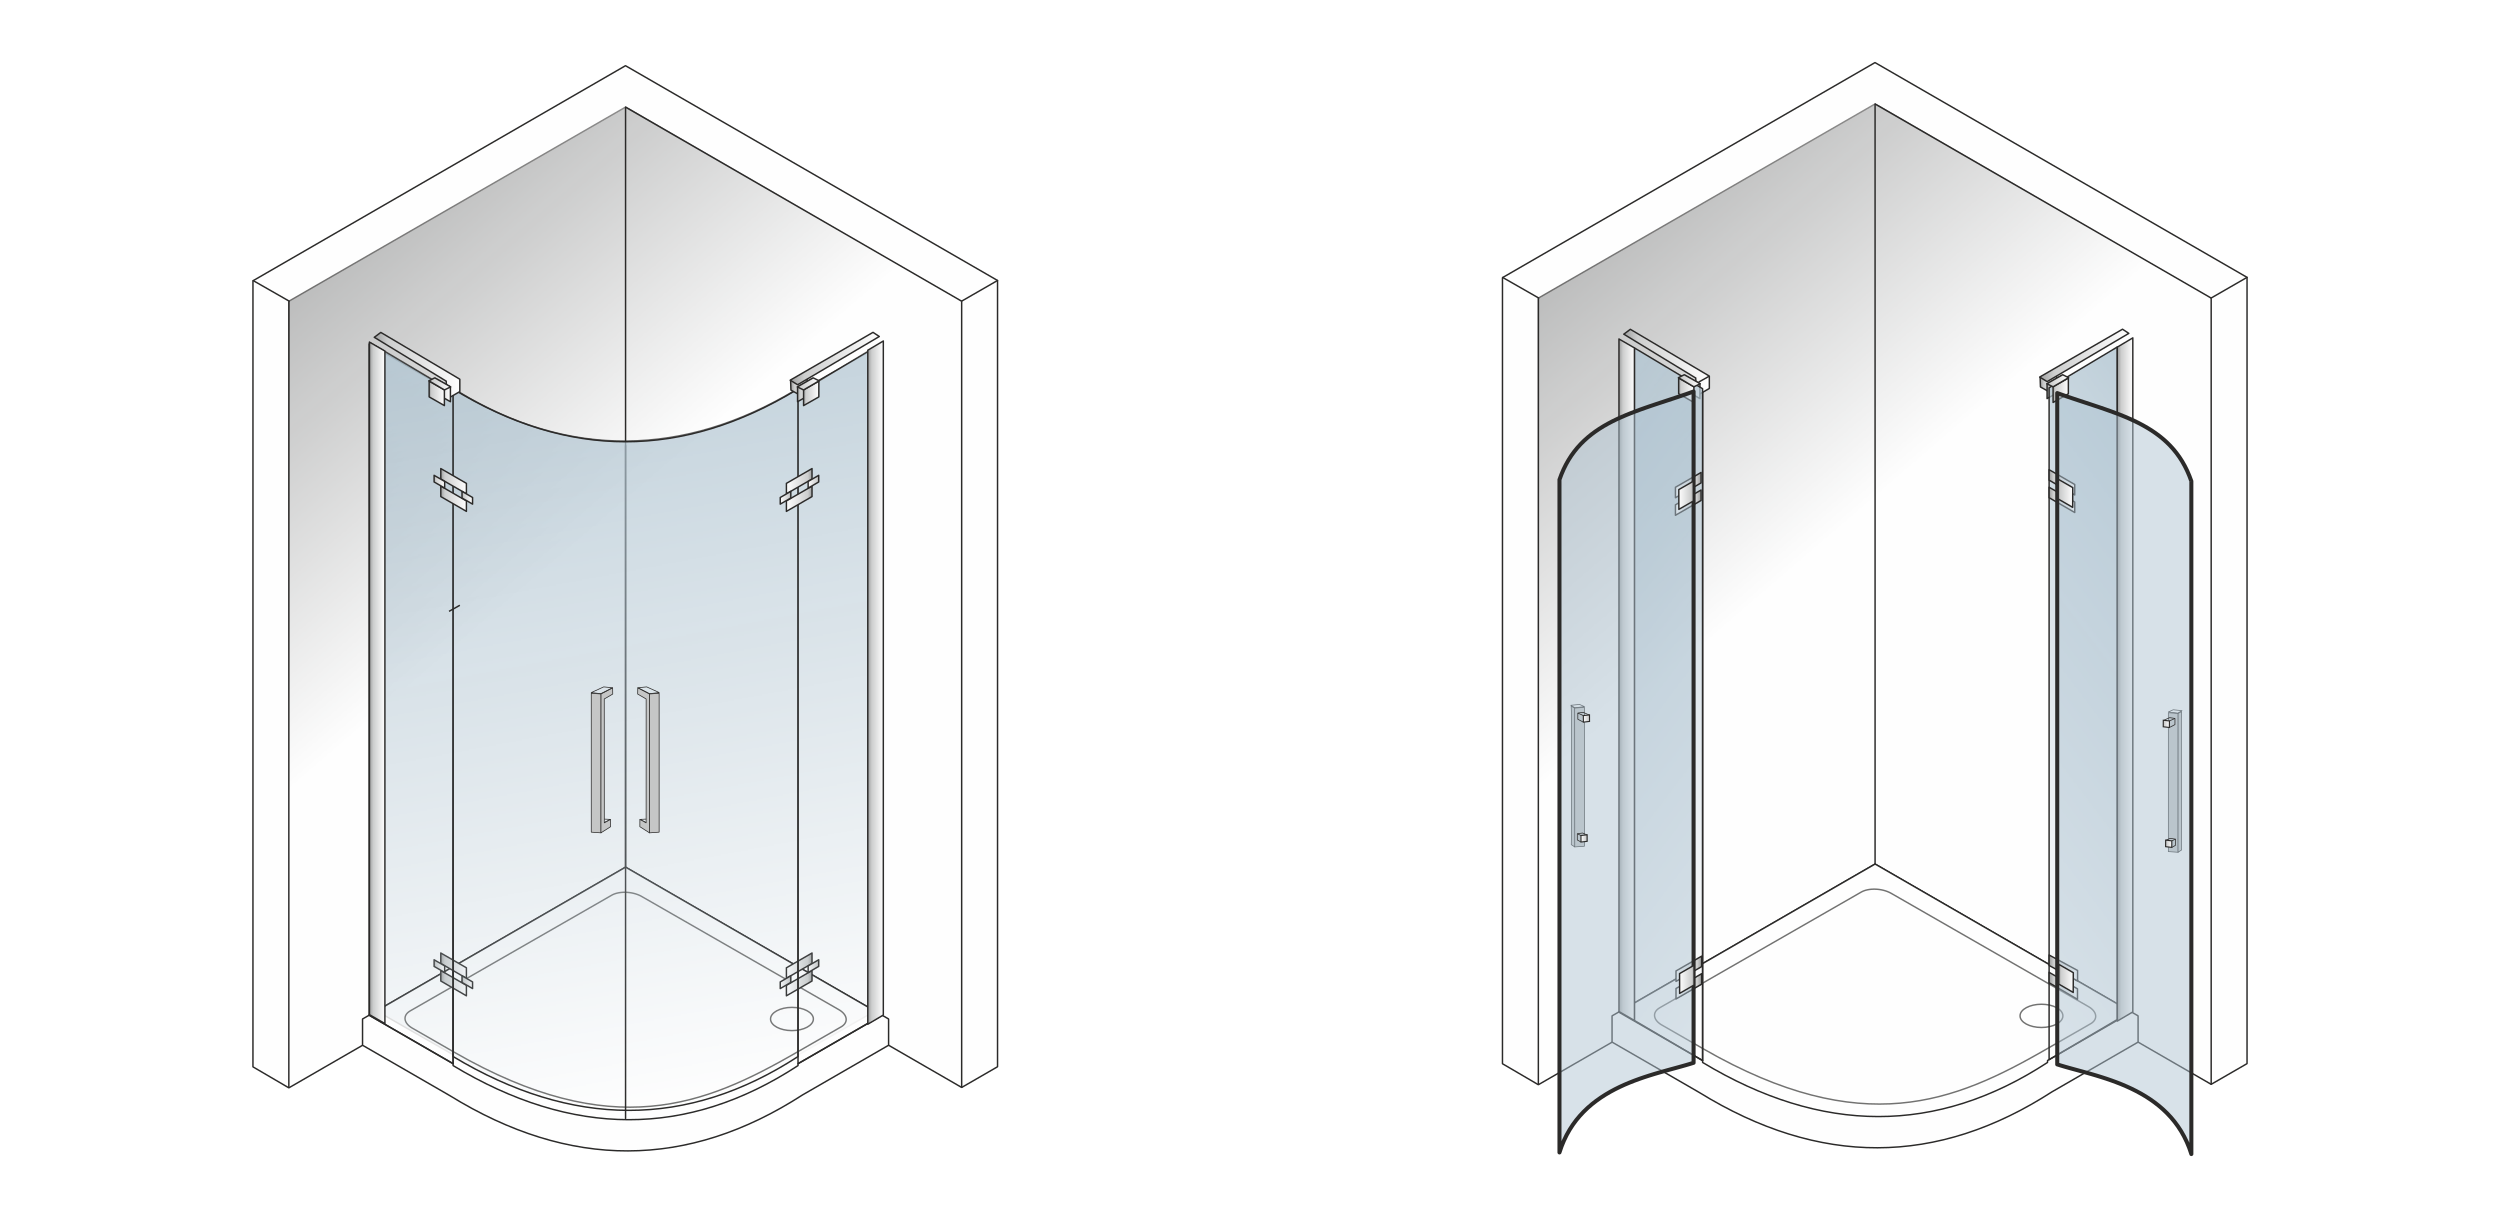<svg xmlns="http://www.w3.org/2000/svg" xmlns:xlink="http://www.w3.org/1999/xlink" xmlns:v="https://vecta.io/nano" width="2000" height="972" viewBox="0 0 2000 971.88" fill-rule="evenodd"><style><![CDATA[.AW{fill-rule:nonzero}.AX{stroke-miterlimit:22.926}.AY{fill:#2b2a29}.AZ{stroke-linejoin:round}.Aa{fill:none}.Ab{stroke:#2b2a29}.Ac{stroke-width:1.18}.Ad{stroke-linecap:round}.Ae{stroke-width:.59}.Af{fill:#fefefe}.Ag{fill:#c5c6c6}.Ah{stroke-width:.9}.Ai{fill:#b4c7d3}]]></style><defs><mask id="A"><linearGradient id="B" x1="74.83" y1="186.8" x2="362.47" y2="521.82" xlink:href="#AQ"><stop offset="0" stop-color="#fff"></stop><stop offset="1" stop-opacity="0" stop-color="#fff"></stop></linearGradient><path d="M230.51 85.02h539.41v785.74H230.51z" fill="url(#B)"></path></mask><mask id="C"><linearGradient id="D" x1="170.55" y1="200.41" x2="308.25" y2="932.84" xlink:href="#AQ"><stop offset="0" stop-color="#fff"></stop><stop offset="1" stop-opacity="0" stop-color="#fff"></stop></linearGradient><path d="M294.97 272.98h412.27V888.8H294.97z" fill="url(#D)"></path></mask><mask id="E"><linearGradient id="F" x1="1074.44" y1="184.3" x2="1362.08" y2="519.32" xlink:href="#AQ"><stop offset="0" stop-color="#fff"></stop><stop offset="1" stop-opacity="0" stop-color="#fff"></stop></linearGradient><path d="M1230.12 82.51h539.41v785.75h-539.41z" fill="url(#F)"></path></mask><mask id="G"><linearGradient id="H" x1="1130.59" y1="421.16" x2="1469.57" y2="679.08" xlink:href="#AQ"><stop offset="0" stop-color="#fff"></stop><stop offset="1" stop-opacity="0" stop-color="#fff"></stop></linearGradient><path d="M1307.53 278.27h54.55v570.17h-54.55z" fill="url(#H)"></path></mask><mask id="I"><linearGradient id="J" x1="1870.78" y1="420.41" x2="1531.79" y2="678.33" xlink:href="#AQ"><stop offset="0" stop-color="#fff"></stop><stop offset="1" stop-opacity="0" stop-color="#fff"></stop></linearGradient><path d="M1639.28 277.52h54.55v570.17h-54.55z" fill="url(#J)"></path></mask><linearGradient id="K" x1="1730.59" y1="579.03" x2="1735.55" y2="579.03" xlink:href="#AQ"><stop offset="0" stop-color="#9d9e9e"></stop><stop offset=".161" stop-color="#cdcece"></stop><stop offset="1" stop-color="#fefefe"></stop></linearGradient><linearGradient id="L" xlink:href="#K" x1="1639.29" y1="385.8" x2="1659.78" y2="385.8"></linearGradient><linearGradient id="M" xlink:href="#K" x1="1639.29" y1="399.83" x2="1659.78" y2="399.83"></linearGradient><linearGradient id="N" xlink:href="#K" x1="1642.47" y1="312.14" x2="1654.68" y2="312.14"></linearGradient><linearGradient id="O" xlink:href="#K" x1="1632.09" y1="307.11" x2="1651.07" y2="307.11"></linearGradient><linearGradient id="P" xlink:href="#K" x1="1639.28" y1="774.32" x2="1662.07" y2="774.32"></linearGradient><linearGradient id="Q" xlink:href="#K" x1="649.62" y1="772.45" x2="629.12" y2="772.45"></linearGradient><linearGradient id="R" xlink:href="#K" x1="649.62" y1="398.93" x2="629.12" y2="398.93"></linearGradient><linearGradient id="S" xlink:href="#K" x1="649.62" y1="384.9" x2="629.12" y2="384.9"></linearGradient><linearGradient id="T" xlink:href="#K" x1="649.62" y1="786.48" x2="629.12" y2="786.48"></linearGradient><linearGradient id="U" xlink:href="#K" x1="1269.73" y1="670.67" x2="1264.77" y2="670.67"></linearGradient><linearGradient id="V" xlink:href="#K" x1="1342.71" y1="304.55" x2="1360.17" y2="304.55"></linearGradient><linearGradient id="W" x1="1295.17" y1="543.72" x2="1307.53" y2="543.72" xlink:href="#AQ"><stop offset="0" stop-color="#9d9e9e"></stop><stop offset=".259" stop-color="#cdcece"></stop><stop offset="1" stop-color="#fefefe"></stop></linearGradient><linearGradient id="X" xlink:href="#K" x1="348.37" y1="312.02" x2="360.33" y2="312.02"></linearGradient><linearGradient id="Y" xlink:href="#W" x1="295.56" y1="546.22" x2="307.92" y2="546.22"></linearGradient><linearGradient id="Z" xlink:href="#K" x1="1342.92" y1="312.14" x2="1355.12" y2="312.14"></linearGradient><linearGradient id="a" xlink:href="#K" x1="1637.43" y1="304.55" x2="1654.89" y2="304.55"></linearGradient><linearGradient id="b" xlink:href="#K" x1="632.64" y1="785.69" x2="624.2" y2="785.69"></linearGradient><linearGradient id="c" xlink:href="#K" x1="632.64" y1="398.14" x2="624.2" y2="398.14"></linearGradient><linearGradient id="d" xlink:href="#K" x1="632.16" y1="286.77" x2="703.43" y2="286.77"></linearGradient><linearGradient id="e" xlink:href="#K" x1="1354.7" y1="396.18" x2="1343.04" y2="396.18"></linearGradient><linearGradient id="f" xlink:href="#K" x1="1299.02" y1="289.38" x2="1367.47" y2="289.38"></linearGradient><linearGradient id="g" xlink:href="#K" x1="1732.49" y1="674.94" x2="1737.45" y2="674.94"></linearGradient><linearGradient id="h" xlink:href="#K" x1="343.31" y1="314.65" x2="355.51" y2="314.65"></linearGradient><linearGradient id="i" xlink:href="#K" x1="1631.77" y1="284.27" x2="1703.04" y2="284.27"></linearGradient><linearGradient id="j" xlink:href="#K" x1="654.96" y1="385.31" x2="646.52" y2="385.31"></linearGradient><linearGradient id="k" xlink:href="#K" x1="654.96" y1="772.86" x2="646.52" y2="772.86"></linearGradient><linearGradient id="l" xlink:href="#K" x1="1361.3" y1="774.97" x2="1340.8" y2="774.97"></linearGradient><linearGradient id="m" xlink:href="#K" x1="1361.3" y1="789.01" x2="1340.8" y2="789.01"></linearGradient><linearGradient id="n" xlink:href="#K" x1="1360.86" y1="402.06" x2="1340.36" y2="402.06"></linearGradient><linearGradient id="o" xlink:href="#K" x1="1360.86" y1="388.02" x2="1340.36" y2="388.02"></linearGradient><linearGradient id="p" xlink:href="#K" x1="347.29" y1="385.31" x2="355.73" y2="385.31"></linearGradient><linearGradient id="q" xlink:href="#K" x1="347.29" y1="772.86" x2="355.73" y2="772.86"></linearGradient><linearGradient id="r" xlink:href="#K" x1="1646.98" y1="782.66" x2="1658.64" y2="782.66"></linearGradient><linearGradient id="s" xlink:href="#K" x1="352.63" y1="772.45" x2="373.13" y2="772.45"></linearGradient><linearGradient id="t" xlink:href="#K" x1="352.63" y1="398.93" x2="373.13" y2="398.93"></linearGradient><linearGradient id="u" xlink:href="#K" x1="352.63" y1="384.9" x2="373.13" y2="384.9"></linearGradient><linearGradient id="v" xlink:href="#K" x1="352.63" y1="786.48" x2="373.13" y2="786.48"></linearGradient><linearGradient id="w" xlink:href="#W" x1="1693.83" y1="543.53" x2="1706.26" y2="543.53"></linearGradient><linearGradient id="x" xlink:href="#K" x1="1646.54" y1="394.57" x2="1658.19" y2="394.57"></linearGradient><linearGradient id="y" xlink:href="#K" x1="343.1" y1="307.06" x2="360.56" y2="307.06"></linearGradient><linearGradient id="z" xlink:href="#K" x1="1347.98" y1="309.52" x2="1359.93" y2="309.52"></linearGradient><linearGradient id="AA" xlink:href="#K" x1="299.41" y1="291.89" x2="367.86" y2="291.89"></linearGradient><linearGradient id="AB" xlink:href="#K" x1="1355.31" y1="783.38" x2="1343.65" y2="783.38"></linearGradient><linearGradient id="AC" xlink:href="#K" x1="642.87" y1="314.65" x2="655.07" y2="314.65"></linearGradient><linearGradient id="AD" xlink:href="#W" x1="694.23" y1="546.04" x2="706.65" y2="546.04"></linearGradient><linearGradient id="AE" xlink:href="#K" x1="369.61" y1="785.69" x2="378.05" y2="785.69"></linearGradient><linearGradient id="AF" xlink:href="#K" x1="369.61" y1="398.14" x2="378.05" y2="398.14"></linearGradient><linearGradient id="AG" xlink:href="#K" x1="1271.63" y1="574.75" x2="1266.67" y2="574.75"></linearGradient><linearGradient id="AH" xlink:href="#K" x1="632.48" y1="309.61" x2="651.46" y2="309.61"></linearGradient><linearGradient id="AI" xlink:href="#K" x1="1637.66" y1="309.52" x2="1649.61" y2="309.52"></linearGradient><linearGradient id="AJ" xlink:href="#K" x1="1639.28" y1="788.6" x2="1661.99" y2="788.6"></linearGradient><linearGradient id="AK" xlink:href="#K" x1="637.82" y1="307.06" x2="655.28" y2="307.06"></linearGradient><linearGradient id="AL" xlink:href="#K" x1="638.05" y1="312.02" x2="650" y2="312.02"></linearGradient><path id="AM" d="M1732.52 672.04l4.93.58-.03 5.23-4.93-.58z"></path><path id="AN" d="M1730.62 576.13l4.93.57-.04 5.23-4.92-.57z"></path><path id="AO" d="M1271.6 571.85l-4.93.58.04 5.23 4.92-.58z"></path><path id="AP" d="M1269.7 667.77l-4.93.57.04 5.23 4.92-.57z"></path><linearGradient id="AQ" gradientUnits="userSpaceOnUse"></linearGradient></defs><path d="M0 0h2000v971.88H0z" fill="#fff"></path><g class="AX AZ Ab Ac"><g class="Af"><path d="M290.03 815.13l210.42-121.46 210.42 121.46-67.05 38.71c-93.38 63.4-183.09 65.43-286.21.31l-67.58-39.02z"></path><path d="M202.37 224.56l-.01 628.87 28.71 16.79 269.38-155.55L769.33 869.9l28.7-16.57v-629L500.39 52.5z"></path></g><path d="M231.11 870.17l-.01-629.25L500.45 85.61l268.88 155.23V869.9L500.45 714.67z" fill="#9d9e9e" mask="url(#A)"></path><path d="M500.45 85.61v629.06m297.58-490.34l-28.68 16.51" class="Aa Ad"></path><g class="Af"><path d="M500.45 693.67L290.03 815.13v21.01l69.81 40.3c96.01 59.2 190.11 58.95 282.32-.64l68.71-39.66v-21.01L500.45 693.67z"></path><path d="M500.45 693.66L295.32 812.08l67.15 38.77v1.56c95.31 57.51 187.32 57.93 275.95 0v-1.56l67.16-38.77-205.13-118.42z"></path></g></g><path d="M489.62 716.64l-161.19 92.55-.58-1.03 161.19-92.54.58 1.02zm-.58-1.02c.28-.16.63-.06.79.22s.07.64-.21.8l-.58-1.02zm24.64 1.01l-.58 1.02h0l-.65-.36-.68-.34-.7-.32-.71-.3-.74-.28-.74-.26-.76-.24-.77-.21-.78-.2-.79-.17-.79-.16-.8-.13-.8-.11-.81-.08-.8-.07-.81-.04-.8-.03h-.79l-.79.02-.79.05-.77.06-.76.09-.75.11-.73.13-.72.15-.7.18-.69.19-.66.22-.64.24-.61.26-.59.29-.56.3-.58-1.02.61-.34.64-.3.66-.28.69-.26.7-.24.73-.21.74-.18.76-.16.77-.14.78-.11.8-.09.8-.07.82-.05.82-.02h.83l.83.02.84.05.83.07.84.09.83.12.83.13.83.16.82.18.81.2.8.23.79.25.78.27.77.29.75.32.73.33.72.36.69.39h0zm0 0a.59.59 0 0 1 .22.8.59.59 0 0 1-.8.22l.58-1.02zm157.08 91.54L513.1 717.65l.58-1.02 157.66 90.52-.58 1.02zm.58-1.02a.59.59 0 0 1 .22.8c-.16.29-.52.39-.8.22l.58-1.02zm1.76 14.84l-.58-1.03h0l.53-.32.49-.33.45-.35.4-.35.37-.37.32-.37.29-.38.25-.39.21-.39.18-.39.14-.41.1-.4.07-.41.03-.41v-.42l-.04-.42-.07-.42-.1-.43-.15-.43-.18-.43-.21-.43-.25-.43-.29-.43-.33-.43-.36-.43-.4-.42-.44-.42-.48-.41-.52-.41-.55-.39-.59-.39-.63-.38.58-1.02.67.4.63.41.59.43.56.43.52.45.48.46.44.46.41.48.37.48.33.5.29.49.25.51.21.51.17.51.13.52.08.51.05.52v.52l-.04.51-.08.51-.13.5-.17.49-.22.49-.26.47-.29.46-.34.45-.38.43-.42.42-.46.41-.51.39-.54.37-.58.35h0zm0 0c-.28.16-.63.06-.79-.22-.16-.29-.07-.65.21-.81l.58 1.03zm-36.95 19.86l36.37-20.89.58 1.03-36.37 20.88h0l-.58-1.02zm.58 1.02a.59.59 0 0 1-.8-.22.59.59 0 0 1 .22-.8l.58 1.02zm-273.44-.53l.58-1.03h0l11.73 6.52 11.43 5.93 11.14 5.36 10.85 4.8 10.57 4.27 10.31 3.74 10.05 3.23 9.81 2.75 9.57 2.27 9.34 1.83 9.12 1.38 8.92.97 8.72.56 8.53.18 8.35-.19 8.17-.54 8.03-.87 7.86-1.19 7.74-1.49 7.59-1.77 7.48-2.04 7.37-2.29 7.26-2.52 7.17-2.74 7.09-2.94 7.01-3.11 6.95-3.28 6.9-3.43 6.85-3.56 6.81-3.67 6.79-3.78 6.77-3.84.58 1.02-6.78 3.86-6.8 3.77-6.83 3.68-6.87 3.57-6.91 3.44-6.98 3.29-7.03 3.13-7.12 2.95-7.2 2.75-7.3 2.53-7.41 2.3-7.51 2.05-7.64 1.78-7.78 1.5-7.92 1.2-8.06.88-8.23.54-8.4.19-8.58-.18-8.77-.57-8.96-.97-9.18-1.39-9.39-1.83-9.61-2.29-9.85-2.76-10.1-3.24-10.34-3.76-10.62-4.28-10.88-4.81-11.17-5.38-11.46-5.95-11.76-6.53h0zm0 0c-.28-.16-.38-.52-.22-.81a.59.59 0 0 1 .8-.22l-.58 1.03zm-33.1-20.37l33.68 19.34-.58 1.03L329.62 823h0l.57-1.03zm-.57 1.03a.59.59 0 0 1-.22-.8c.16-.29.51-.39.79-.23l-.57 1.03zm-1.77-14.84l.58 1.03h0l-.53.32-.48.33-.45.35-.4.35-.37.37-.33.37-.29.38-.25.39-.21.39-.17.39-.14.4-.1.41-.07.41-.04.41v.42l.04.42.07.42.11.43.14.42.18.44.22.43.25.43.29.43.33.43.36.43.4.42.44.42.48.41.51.41.56.39.59.39.62.37-.57 1.03-.67-.4-.63-.41-.59-.43-.56-.43-.52-.45-.48-.46-.45-.47-.4-.47-.37-.49-.33-.49-.29-.5-.25-.5-.21-.51-.17-.51-.13-.52-.09-.51-.04-.52v-.52l.04-.51.08-.51.13-.5.17-.49.22-.49.25-.47.3-.46.34-.45.38-.43.42-.42.46-.41.5-.39.54-.37.58-.35h0zm0 0a.59.59 0 0 1 .8.22c.16.29.06.65-.22.81l-.58-1.03z" fill="#727271" class="AW"></path><g class="AZ Aa Ac"><ellipse cx="633.57" cy="815.13" rx="17.14" ry="9.29" stroke="#727271"></ellipse><path d="M362.47 313.81v537.04M500.45 356.4v538.27" class="AX Ab Ad"></path></g><path d="M352.63 776.38l20.5 11.84v8.37l-20.5-11.84z" fill="url(#v)"></path><path d="M372.84 788.73l-20.5-11.84.58-1.02 20.5 11.84.29.51-.87.51zm.58-1.02a.59.59 0 0 1 .22.8.59.59 0 0 1-.8.22l.58-1.02zm-.88 8.87v-8.37l1.17.01v8.37l-.87.5-.3-.51zm1.17.01c0 .33-.26.59-.58.58a.59.59 0 0 1-.59-.59l1.17.01zm-20.79-12.35l20.5 11.84-.58 1.01-20.5-11.83-.29-.51.87-.51zm-.58 1.02a.59.59 0 0 1-.22-.8.58.58 0 0 1 .8-.22l-.58 1.02zm.88-8.87v8.37l-1.17-.01v-8.37l.87-.51.3.52zm-1.17-.01c0-.33.26-.59.58-.59a.6.6 0 0 1 .59.6l-1.17-.01z" class="AW AY"></path><path d="M352.63 762.35l20.5 11.83v8.37l-20.5-11.83z" fill="url(#s)"></path><path d="M372.84 774.69l-20.5-11.83.58-1.02 20.5 11.83.29.52-.87.5zm.58-1.02c.28.17.38.53.22.81s-.52.37-.8.21l.58-1.02zm-.88 8.87v-8.36l1.17.01v8.37l-.87.5-.3-.52zm1.17.02a.58.58 0 0 1-.58.58c-.33 0-.59-.27-.59-.6l1.17.02zm-20.79-12.35l20.5 11.83-.58 1.02-20.5-11.84-.29-.51.87-.5zm-.58 1.01a.59.59 0 0 1-.22-.8c.16-.28.52-.38.8-.21l-.58 1.01zm.88-8.87v8.37l-1.17-.01v-8.37l.87-.5.3.51zm-1.17-.01a.58.58 0 0 1 .58-.58.59.59 0 0 1 .59.59l-1.17-.01z" class="AW AY"></path><path d="M369.61 780.59l8.44 4.89v5.31l-8.44-4.9z" fill="url(#AE)"></path><path d="M377.76 785.99l-8.44-4.89.58-1.02 8.44 4.89.3.52-.88.5zm.58-1.02c.28.17.38.53.22.81s-.52.38-.8.21l.58-1.02zm-.88 5.81v-5.3l1.18.01v5.3l-.88.51-.3-.52zm1.18.01c0 .33-.27.59-.59.58a.59.59 0 0 1-.59-.59l1.18.01zm-8.74-5.41l8.44 4.9-.58 1.02-8.44-4.9-.3-.51.88-.51zm-.58 1.02a.59.59 0 0 1-.22-.8c.15-.28.51-.38.8-.22l-.58 1.02zm.87-5.81v5.31l-1.17-.01v-5.31l.88-.5.29.51zm-1.17-.01c0-.32.26-.58.59-.58a.59.59 0 0 1 .58.59l-1.17-.01z" class="AW AY"></path><path d="M347.29 767.76l8.44 4.89v5.31l-8.44-4.9z" fill="url(#q)"></path><path d="M355.44 773.16l-8.44-4.89.58-1.02 8.44 4.89.3.52-.88.5zm.58-1.02c.28.17.38.53.22.81s-.52.38-.8.21l.58-1.02zm-.87 5.81v-5.3l1.17.01v5.3l-.88.51-.29-.52zm1.17.01a.57.57 0 0 1-.59.58c-.32 0-.58-.26-.58-.59l1.17.01zm-8.74-5.41l8.44 4.9-.58 1.02-8.44-4.9-.3-.51.88-.51zm-.58 1.02a.59.59 0 0 1-.22-.8.59.59 0 0 1 .8-.22l-.58 1.02zm.87-5.81v5.31l-1.17-.01v-5.31l.88-.5.29.51zm-1.17-.01c0-.32.26-.58.59-.58a.59.59 0 0 1 .58.59l-1.17-.01z" class="AW AY"></path><path d="M649.62 776.38l-20.5 11.84v8.37l20.5-11.84z" fill="url(#T)"></path><path d="M628.83 787.71l20.5-11.84.58 1.02-20.5 11.84-.87-.51.29-.51zm.58 1.02a.59.59 0 0 1-.8-.22.59.59 0 0 1 .22-.8l.58 1.02zm-.87 7.86v-8.37l1.17-.01v8.37l-.3.51-.87-.5zm1.17-.01a.59.59 0 0 1-.59.59c-.32.01-.58-.25-.58-.58l1.17-.01zm20.2-11.32l-20.5 11.83-.58-1.01 20.5-11.84.87.51-.29.51zm-.58-1.02a.58.58 0 0 1 .8.22.59.59 0 0 1-.22.8l-.58-1.02zm.87-7.86v8.37l-1.17.01v-8.37l.3-.52.87.51zm-1.17.01a.6.6 0 0 1 .59-.6c.32 0 .58.26.58.59l-1.17.01z" class="AW AY"></path><path d="M649.62 762.35l-20.5 11.83v8.37l20.5-11.83z" fill="url(#Q)"></path><path d="M628.83 773.67l20.5-11.83.58 1.02-20.5 11.83-.87-.5.29-.52zm.58 1.02c-.28.16-.64.07-.8-.21s-.06-.64.22-.81l.58 1.02zm-.87 7.87v-8.37l1.17-.01v8.36l-.3.52-.87-.5zm1.17-.02c0 .33-.26.6-.59.6a.58.58 0 0 1-.58-.58l1.17-.02zm20.2-11.32l-20.5 11.84-.58-1.02 20.5-11.83.87.5-.29.51zm-.58-1.01c.28-.17.64-.07.8.21a.59.59 0 0 1-.22.8l-.58-1.01zm.87-7.87v8.37l-1.17.01v-8.37l.3-.51.87.5zm-1.17.01a.59.59 0 0 1 .59-.59.58.58 0 0 1 .58.58l-1.17.01z" class="AW AY"></path><path d="M632.64 780.59l-8.44 4.89v5.31l8.44-4.9z" fill="url(#b)"></path><path d="M623.91 784.97l8.44-4.89.58 1.02-8.44 4.89-.88-.5.3-.52zm.58 1.02c-.28.17-.64.07-.8-.21s-.06-.64.22-.81l.58 1.02zm-.88 4.8v-5.3l1.18-.01v5.3l-.3.52-.88-.51zm1.18-.01a.59.59 0 0 1-.59.59c-.32.01-.59-.25-.59-.58l1.18-.01zm8.14-4.38l-8.44 4.9-.58-1.02 8.44-4.9.88.51-.3.51zm-.58-1.02c.29-.16.65-.06.8.22a.59.59 0 0 1-.22.8l-.58-1.02zm.88-4.8v5.31l-1.17.01v-5.31l.29-.51.88.5zm-1.17.01a.59.59 0 0 1 .58-.59c.33 0 .59.26.59.58l-1.17.01z" class="AW AY"></path><path d="M654.96 767.76l-8.44 4.89v5.31l8.44-4.9z" fill="url(#k)"></path><path d="M646.23 772.14l8.44-4.89.58 1.02-8.44 4.89-.88-.5.3-.52zm.58 1.02c-.28.17-.64.07-.8-.21s-.06-.64.22-.81l.58 1.02zm-.88 4.8v-5.3l1.17-.01v5.3l-.29.52-.88-.51zm1.17-.01c0 .33-.26.59-.58.59a.57.57 0 0 1-.59-.58l1.17-.01zm8.15-4.38l-8.44 4.9-.58-1.02 8.44-4.9.88.51-.3.51zm-.58-1.02a.59.59 0 0 1 .8.22.59.59 0 0 1-.22.8l-.58-1.02zm.88-4.8v5.31l-1.17.01v-5.31l.29-.51.88.5zm-1.17.01a.59.59 0 0 1 .58-.59c.33 0 .59.26.59.58l-1.17.01z" class="AW AY"></path><g class="Ab AX AZ"><path d="M231.07 870.22v-629.3m538.26 629.3v-629.3" class="Aa Ac"></path><path d="M500.45 85.61l268.88 155.31" stroke-width=".12" class="Aa"></path><g class="Ac"><path d="M295.32 812.17V275.13l67.15 38.77v537.04l-67.15-38.77zm343.1-498.27l67.16-38.77v537.04l-67.16 38.77V313.9z" class="Aa"></path><path d="M295.56 805.43V273.78l66.91 39.63 4.42-.04c89.13 54.08 180.88 51.17 268.03-.54l6.16.36 65.57-39.62-.84 531.86-67.15 38.38v1.54c-88.63 57.35-180.64 56.94-275.95 0v-1.54l-67.15-38.38z" mask="url(#C)" class="Ai"></path><path d="M362.47 311.09c91.7 56.25 183.68 56.42 275.95 0v534.08c-88.63 57.62-180.64 57.2-275.95 0V311.09z" class="Aa"></path></g></g><path d="M352.63 388.83l20.5 11.84v8.36l-20.5-11.83z" fill="url(#t)"></path><path d="M372.84 401.18l-20.5-11.84.58-1.02 20.5 11.84.29.51-.87.51zm.58-1.02a.59.59 0 0 1 .22.8.59.59 0 0 1-.8.22l.58-1.02zm-.88 8.87v-8.37l1.17.01v8.37l-.87.5-.3-.51zm1.17.01c0 .33-.26.59-.58.58a.59.59 0 0 1-.59-.59l1.17.01zm-20.79-12.35l20.5 11.84-.58 1.01-20.5-11.83-.29-.52.87-.5zm-.58 1.02c-.28-.17-.38-.53-.22-.81s.52-.37.8-.21l-.58 1.02zm.88-8.87v8.36l-1.17-.01v-8.37l.87-.5.3.52zm-1.17-.02a.58.58 0 0 1 .58-.58c.33 0 .59.27.59.6l-1.17-.02z" class="AW AY"></path><g class="AX AZ Ab Ac"><path d="M645.85 302.13l-13.37 2.13.27 7.76 9.09 5.07 9.62-4.54-6.15-5.35z" fill="url(#AH)"></path><path d="M638.1 307.73l65.33-38.6-5.02-3.31-64.93 37.49-1.32.81z" fill="url(#d)"></path><path d="M304.65 265.88l-5.24 3.9 57.64 35.13-.15.02.54 5.34-6.28 3.35 8.55 4.27 8.15-4.68v-9.89z" fill="url(#AA)"></path><path d="M360.33 309.54l-11.96-6.8v11.76l11.96 6.81z" fill="url(#X)"></path><path d="M355.51 311.84l-12.2-6.96v12.58l12.2 6.95z" fill="url(#h)"></path><path d="M355.53 311.89l-12.43-7.3 4.72-2.37 12.74 7.22z" fill="url(#y)"></path><path d="M638.05 309.54l11.95-6.8v11.76l-11.95 6.81z" fill="url(#AL)"></path><path d="M642.86 311.84l12.21-6.96v12.58l-12.21 6.95z" fill="url(#AC)"></path><path d="M642.85 311.89l12.43-7.3-4.72-2.37-12.74 7.22z" fill="url(#AK)"></path></g><path d="M352.63 374.8l20.5 11.83V395l-20.5-11.84z" fill="url(#u)"></path><path d="M372.84 387.14l-20.5-11.84.58-1.01 20.5 11.83.29.52-.87.5zm.58-1.02c.28.16.38.52.22.81-.16.28-.52.37-.8.21l.58-1.02zm-.88 8.87v-8.37l1.17.02V395l-.87.51-.3-.52zm1.17.01c0 .33-.26.59-.58.59a.6.6 0 0 1-.59-.6l1.17.01zm-20.79-12.35l20.5 11.84-.58 1.02-20.5-11.84-.29-.51.87-.51zm-.58 1.02a.59.59 0 0 1-.22-.8.59.59 0 0 1 .8-.22l-.58 1.02zm.88-8.87v8.37l-1.17-.01v-8.37l.87-.5.3.51zm-1.17-.01c0-.33.26-.59.58-.58a.59.59 0 0 1 .59.59l-1.17-.01z" class="AW AY"></path><path d="M369.61 393.04l8.44 4.89v5.31l-8.44-4.9z" fill="url(#AF)"></path><path d="M377.76 398.44l-8.44-4.89.58-1.02 8.44 4.89.3.52-.88.5zm.58-1.02c.28.17.38.53.22.81s-.52.37-.8.21l.58-1.02zm-.88 5.81v-5.3l1.18.01v5.3l-.88.5-.3-.51zm1.18.01c0 .33-.27.59-.59.58a.6.6 0 0 1-.59-.59l1.18.01zm-8.74-5.41l8.44 4.9-.58 1.01-8.44-4.89-.3-.52.88-.5zm-.58 1.02c-.29-.16-.38-.52-.22-.81.15-.28.52-.37.8-.21l-.58 1.02zm.87-5.81v5.31l-1.17-.02v-5.3l.88-.5.29.51zm-1.17-.01c0-.32.26-.58.59-.58a.59.59 0 0 1 .58.59l-1.17-.01z" class="AW AY"></path><path d="M347.29 380.21l8.44 4.89v5.3l-8.44-4.89z" fill="url(#p)"></path><path d="M355.44 385.61l-8.44-4.89.58-1.02 8.44 4.89.3.52-.88.5zm.58-1.02c.28.17.38.53.22.81s-.52.37-.8.21l.58-1.02zm-.87 5.81v-5.3l1.17.01v5.3l-.88.5-.29-.51zm1.17.01a.57.57 0 0 1-.59.58.59.59 0 0 1-.58-.59l1.17.01zm-8.74-5.41l8.44 4.9-.58 1.01-8.44-4.89-.3-.52.88-.5zm-.58 1.02c-.28-.16-.38-.52-.22-.81.16-.28.52-.37.8-.21l-.58 1.02zm.87-5.81v5.31l-1.17-.02v-5.3l.88-.5.29.51zm-1.17-.01c0-.32.26-.58.59-.58a.59.59 0 0 1 .58.59l-1.17-.01z" class="AW AY"></path><path d="M649.62 388.83l-20.5 11.84v8.36l20.5-11.83z" fill="url(#R)"></path><path d="M628.83 400.16l20.5-11.84.58 1.02-20.5 11.84-.87-.51.29-.51zm.58 1.02a.59.59 0 0 1-.8-.22.59.59 0 0 1 .22-.8l.58 1.02zm-.87 7.86v-8.37l1.17-.01v8.37l-.3.51-.87-.5zm1.17-.01a.59.59 0 0 1-.59.59c-.32.01-.58-.25-.58-.58l1.17-.01zm20.2-11.32l-20.5 11.83-.58-1.01 20.5-11.84.87.5-.29.52zm-.58-1.02c.28-.16.64-.07.8.21s.06.64-.22.81l-.58-1.02zm.87-7.87v8.37l-1.17.01v-8.36l.3-.52.87.5zm-1.17.02c0-.33.26-.6.59-.6a.58.58 0 0 1 .58.58l-1.17.02z" class="AW AY"></path><path d="M649.62 374.8l-20.5 11.83V395l20.5-11.84z" fill="url(#S)"></path><path d="M628.83 386.12l20.5-11.83.58 1.01-20.5 11.84-.87-.5.29-.52zm.58 1.02c-.28.16-.64.07-.8-.21-.16-.29-.06-.65.22-.81l.58 1.02zm-.87 7.86v-8.36l1.17-.02v8.37l-.3.52-.87-.51zm1.17-.01a.6.6 0 0 1-.59.6c-.32 0-.58-.26-.58-.59l1.17-.01zm20.2-11.32l-20.5 11.84-.58-1.02 20.5-11.84.87.51-.29.51zm-.58-1.02a.59.59 0 0 1 .8.22.59.59 0 0 1-.22.8l-.58-1.02zm.87-7.86v8.37l-1.17.01v-8.37l.3-.51.87.5zm-1.17.01a.59.59 0 0 1 .59-.59c.32-.01.58.25.58.58l-1.17.01z" class="AW AY"></path><path d="M632.64 393.04l-8.44 4.89v5.31l8.44-4.9z" fill="url(#c)"></path><path d="M623.91 397.42l8.44-4.89.58 1.02-8.44 4.89-.88-.5.3-.52zm.58 1.02c-.28.16-.64.07-.8-.21s-.06-.64.22-.81l.58 1.02zm-.88 4.8v-5.3l1.18-.01v5.3l-.3.51-.88-.5zm1.18-.01a.6.6 0 0 1-.59.59c-.32.01-.59-.25-.59-.58l1.18-.01zm8.14-4.38l-8.44 4.89-.58-1.01 8.44-4.9.88.5-.3.52zm-.58-1.02c.28-.16.65-.07.8.21.16.29.07.65-.22.81l-.58-1.02zm.88-4.8v5.3l-1.17.02v-5.31l.29-.51.88.5zm-1.17.01a.59.59 0 0 1 .58-.59c.33 0 .59.26.59.58l-1.17.01z" class="AW AY"></path><path d="M654.96 380.21l-8.44 4.89v5.3l8.44-4.89z" fill="url(#j)"></path><path d="M646.23 384.59l8.44-4.89.58 1.02-8.44 4.89-.88-.5.3-.52zm.58 1.02c-.28.16-.64.07-.8-.21s-.06-.64.22-.81l.58 1.02zm-.88 4.8v-5.3l1.17-.01v5.3l-.29.51-.88-.5zm1.17-.01a.59.59 0 0 1-.58.59.57.57 0 0 1-.59-.58l1.17-.01zm8.15-4.38l-8.44 4.89-.58-1.01 8.44-4.9.88.5-.3.52zm-.58-1.02c.28-.16.64-.07.8.21.16.29.06.65-.22.81l-.58-1.02zm.88-4.8v5.3l-1.17.02v-5.31l.29-.51.88.5zm-1.17.01a.59.59 0 0 1 .58-.59c.33 0 .59.26.59.58l-1.17.01z" class="AW AY"></path><path d="M706.65 272.74l-12.42 7.38v539.21l12.42-7.37z" fill="url(#AD)"></path><path d="M693.93 279.61l12.42-7.37.59 1.01-12.42 7.37-.88-.5.29-.51zm.59 1.01c-.28.17-.64.08-.8-.2a.6.6 0 0 1 .21-.81l.59 1.01zm-.88 538.72V280.12l1.17-.01v539.21l-.29.52-.88-.5zm1.17-.02c0 .33-.26.6-.58.6-.33 0-.59-.26-.59-.58l1.17-.02zm12.13-6.86l-12.42 7.38-.59-1.02 12.42-7.37.89.5-.3.51zm-.59-1.01a.6.6 0 0 1 .81.21c.16.27.06.64-.22.8l-.59-1.01zm.89-538.71v539.21l-1.18.01V272.75l.29-.51.89.5zm-1.18.01a.6.6 0 0 1 .59-.6.59.59 0 0 1 .59.59l-1.18.01z" class="AW AY"></path><path d="M202.62 224.46l28.69 16.38" class="AX AZ Aa Ab Ac Ad"></path><path d="M295.56 273.62l12.36 7.15v538.04l-12.36-7.14z" fill="url(#Y)"></path><path d="M307.63 281.28l-12.36-7.15.58-1.01 12.36 7.14.3.52-.88.5zm.58-1.02a.59.59 0 0 1 .22.8c-.16.29-.51.38-.8.22l.58-1.02zm-.87 538.54V280.76l1.17.02v538.04l-.88.5-.29-.52zm1.17.02c0 .32-.26.58-.59.58-.32 0-.58-.27-.58-.6l1.17.02zm-12.66-7.66l12.36 7.14-.58 1.02-12.36-7.14-.3-.52.88-.5zm-.58 1.02c-.28-.17-.38-.53-.22-.81s.51-.38.8-.21l-.58 1.02zm.87-538.55v538.04l-1.17-.01V273.62l.88-.5.29.51zm-1.17-.01a.57.57 0 0 1 .59-.58.59.59 0 0 1 .58.59l-1.17-.01z" class="AW AY"></path><g class="Ab AX"><g class="AZ"><g class="Ae"><path d="M522.05 660.47l-1.53-3.14 3.7-2.45-12.21.57z" class="Aa"></path><g class="Ag"><path d="M527.31 554.58l-7.85.54v111.1l7.85-.55z"></path><path d="M519.5 555.12l-9.29-4.92-.07 4.98 6.78 3.94-.03 99.11-4.98-2.73-.03 5.81 7.69 4.88z"></path></g><path d="M519.69 554.89l7.65-.9-9.99-4.54-7.04.7zm-41.42 105.58l1.53-3.14-3.7-2.45 12.22.57z" class="Aa"></path><g class="Ag"><path d="M473.01 554.58l7.85.54v111.1l-7.85-.55z"></path><path d="M480.82 555.12l9.29-4.92.08 4.98-6.79 3.94.04 99.11 4.98-2.73.03 5.81-7.7 4.88z"></path></g><path d="M480.63 554.89l-7.64-.9 9.98-4.54 7.04.7z" class="Aa"></path></g><g class="Ac Aa"><path d="M500.45 85.61l268.88 155.31"></path><path d="M1612.11 497.09v-21.01" class="Ad"></path></g></g><path d="M359.23 489.02l8.63-4.87" class="Aa Ac"></path><g class="AZ Ac"><g class="Af"><path d="M1289.64 812.63l210.42-121.47 210.41 121.47-67.05 38.71c-93.37 63.4-183.08 65.43-286.2.31l-67.58-39.02z"></path><path d="M1201.98 222.06l-.01 628.87 28.71 16.79 269.38-155.55 268.87 155.23 28.7-16.57v-629L1500 50z"></path></g><path d="M1230.72 867.67l-.01-629.25L1500.06 83.1l268.88 155.24V867.4l-268.88-155.23z" fill="#9d9e9e" mask="url(#E)"></path><path d="M1500.06 83.1v629.07m297.57-490.34l-28.67 16.51" class="Aa Ad"></path><g class="Af"><path d="M1500.06 691.16l-210.42 121.47v21l69.81 40.31c96.01 59.2 190.11 58.95 282.32-.64l68.7-39.67v-21l-210.41-121.47z"></path><path d="M1500.06 691.16l-205.13 118.42 67.15 38.77v1.55c95.31 57.52 187.32 57.94 275.95 0v-1.55l67.16-38.77-205.13-118.42z"></path></g></g></g><path d="M1489.22 714.14l-161.18 92.54-.58-1.02 161.19-92.54.57 1.02zm-.57-1.02a.56.56 0 0 1 .79.22.59.59 0 0 1-.22.8l-.57-1.02zm24.64 1l-.58 1.03h0l-.66-.36-.67-.34-.7-.32-.72-.3-.73-.28-.74-.26-.76-.24-.77-.21-.78-.2-.79-.17-.79-.16-.8-.13-.81-.11-.8-.09-.81-.06-.8-.05-.8-.02h-.8l-.78.02-.79.04-.77.07-.76.09-.75.11-.73.13-.72.15-.7.17-.69.2-.66.22-.64.24-.61.26-.59.29-.57.3-.57-1.02.61-.34.64-.3.66-.29.69-.25.7-.24.73-.21.74-.18.75-.16.78-.14.78-.12.8-.09.8-.06.82-.05.82-.02h.83l.83.02.84.05.83.07.84.09.83.11.83.14.82.16.82.18.82.2.8.23.79.25.78.27.76.29.76.32.73.33.71.36.7.38h0zm0 0a.6.6 0 0 1 .22.81.59.59 0 0 1-.8.22l.58-1.03zm157.08 91.55l-157.66-90.52.58-1.03 157.66 90.53-.58 1.02zm.58-1.02a.59.59 0 0 1 .22.8.59.59 0 0 1-.8.22l.58-1.02zm1.76 14.84l-.58-1.03h0l.53-.32.49-.34.44-.34.41-.36.37-.36.32-.37.29-.38.25-.39.21-.39.18-.4.14-.4.1-.4.07-.41.03-.41v-.42l-.04-.42-.07-.42-.1-.43-.15-.43-.18-.43-.21-.43-.25-.43-.29-.43-.33-.43-.36-.43-.41-.42-.44-.42-.47-.41-.52-.41-.55-.39-.59-.39-.63-.38.58-1.02.67.4.63.41.59.42.56.44.51.45.49.46.44.46.41.48.37.48.32.5.3.49.25.51.21.51.17.51.13.51.08.52.05.52v.51l-.04.52-.09.5-.12.51-.18.49-.21.48-.26.48-.29.46-.34.45-.39.43-.42.42-.46.41-.5.38-.54.37-.58.36h0zm0 0a.59.59 0 0 1-.8-.22c-.16-.29-.06-.65.22-.81l.58 1.03zm-36.95 19.85l36.37-20.88.58 1.03-36.37 20.88-.58-1.03zm.58 1.03a.59.59 0 0 1-.8-.22.6.6 0 0 1 .22-.81l.58 1.03zm-273.44-.54l.58-1.02h0l11.73 6.52 11.43 5.93 11.14 5.36 10.84 4.8 10.58 4.27 10.31 3.73 10.05 3.24 9.81 2.75 9.57 2.27 9.34 1.82 9.12 1.39 8.92.97 8.72.56 8.53.18 8.34-.19 8.18-.54 8.02-.87 7.87-1.19 7.73-1.49 7.6-1.78 7.48-2.04 7.37-2.28 7.26-2.53 7.17-2.73 7.09-2.94 7.01-3.11 6.95-3.29 6.9-3.42 6.84-3.56 6.82-3.68 6.79-3.77 6.77-3.85.58 1.03-6.78 3.85-6.8 3.78-6.83 3.68-6.87 3.57-6.91 3.44-6.98 3.29-7.04 3.13-7.11 2.95-7.21 2.75-7.29 2.53-7.41 2.3-7.51 2.05-7.64 1.78-7.78 1.5-7.92 1.2-8.06.88-8.23.54-8.4.19-8.58-.18-8.77-.57-8.97-.97-9.17-1.39-9.39-1.83-9.61-2.29-9.85-2.76-10.1-3.25-10.35-3.75-10.61-4.28-10.88-4.82-11.17-5.37-11.46-5.95-11.76-6.54h0zm0 0a.59.59 0 0 1-.22-.8.59.59 0 0 1 .8-.22l-.58 1.02zm-33.1-20.36l33.68 19.34-.58 1.02-33.67-19.33h0l.57-1.03zm-.57 1.03a.59.59 0 0 1-.22-.8c.16-.29.51-.39.79-.23l-.57 1.03zm-1.77-14.84l.58 1.02h0l-.53.33-.48.33-.45.35-.41.35-.36.37-.33.37-.29.38-.25.38-.21.4-.17.39-.14.4-.11.41-.06.41-.04.41v.41l.04.42.07.43.11.42.14.43.18.43.21.44.26.43.29.43.32.43.37.43.4.42.44.42.48.41.51.4.55.4.6.39.62.37-.57 1.03-.67-.4-.63-.41-.59-.43-.56-.44-.52-.44-.48-.46-.45-.47-.4-.47-.37-.49-.33-.49-.29-.5-.25-.5-.21-.51-.17-.51-.13-.52-.09-.51-.04-.52-.01-.52.05-.51.08-.51.13-.5.17-.5.21-.48.26-.47.3-.46.34-.45.38-.44.42-.42.46-.4.5-.39.54-.37.58-.35h0zm0 0a.59.59 0 0 1 .8.22.59.59 0 0 1-.22.8l-.58-1.02z" fill="#727271" class="AW"></path><g class="AZ Aa Ac"><ellipse cx="1633.18" cy="812.63" rx="17.14" ry="9.29" stroke="#727271"></ellipse><g class="AX Ab"><path d="M1362.08 311.31v537.04" class="Ad"></path><path d="M1230.68 867.72v-629.3m538.26 629.3v-629.3"></path></g></g><path d="M1500.06 83.1l268.88 155.32" stroke-width=".12" class="AX AZ Aa Ab"></path><g class="Ac AX AZ Ab"><path d="M1645.46 299.62l-13.37 2.14.27 7.75 9.09 5.08 9.62-4.54-6.15-5.35z" fill="url(#O)"></path><path d="M1637.71 305.23l65.33-38.6-5.02-3.32-64.94 37.49-1.31.82z" fill="url(#i)"></path><path d="M1304.26 263.38l-5.24 3.9 57.64 35.12-.15.03.54 5.34-6.29 3.34 8.56 4.28 8.15-4.68v-9.89z" fill="url(#f)"></path><path d="M1359.93 307.04l-11.95-6.8V312l11.95 6.81z" fill="url(#z)"></path></g><path d="M1307.53 816.31V278.27l54.55 32.63v537.54l-54.55-32.13z" mask="url(#G)" class="Ai"></path><path d="M1307.53 816.31V278.27l54.55 32.63v537.54l-54.55-32.13z" class="AX AZ Aa Ab Ac"></path><path d="M1361.3 778.9l-20.5 11.84v8.37l20.5-11.84z" fill="url(#m)"></path><path d="M1340.51 790.23l20.49-11.84.6 1.03-20.5 11.83-.88-.52.29-.5zm.59 1.02a.59.59 0 0 1-.8-.22c-.17-.28-.07-.64.21-.8l.59 1.02zm-.88 7.85v-8.37l1.17.02v8.36l-.29.51-.88-.52zm1.17.01c0 .33-.26.59-.59.59a.6.6 0 0 1-.58-.6l1.17.01zm20.21-11.33l-20.5 11.84-.59-1.02 20.49-11.84.89.52-.29.5zm-.6-1.02c.28-.16.64-.06.81.22.16.28.06.64-.21.8l-.6-1.02zm.89-7.85v8.37l-1.18-.01v-8.37l.29-.51.89.52zm-1.18-.01c0-.33.27-.59.59-.58a.6.6 0 0 1 .59.59l-1.18-.01z" class="AW AY"></path><path d="M1361.3 764.87l-20.5 11.83v8.37l20.5-11.83z" fill="url(#l)"></path><path d="M1340.51 776.19l20.49-11.83.6 1.02-20.5 11.83-.88-.51.29-.51zm.59 1.02c-.28.17-.64.07-.8-.21a.59.59 0 0 1 .21-.81l.59 1.02zm-.88 7.86v-8.37l1.17.01v8.37l-.29.5-.88-.51zm1.17.01c0 .32-.26.58-.59.58a.59.59 0 0 1-.58-.59l1.17.01zm20.21-11.33l-20.5 11.83-.59-1.02 20.49-11.83.89.51-.29.51zm-.6-1.02a.6.6 0 0 1 .81.21c.16.28.06.65-.21.81l-.6-1.02zm.89-7.86v8.37l-1.18-.01v-8.37l.29-.5.89.51zm-1.18-.01a.59.59 0 0 1 .59-.58.6.6 0 0 1 .59.59l-1.18-.01z" class="AW AY"></path><path d="M1360.86 391.96l-20.5 11.83v8.37l20.5-11.83z" fill="url(#n)"></path><path d="M1340.06 403.28l20.5-11.83.59 1.02-20.49 11.83-.89-.51.29-.51zm.6 1.02c-.28.16-.64.07-.81-.22-.16-.28-.07-.64.21-.8l.6 1.02zm-.89 7.85v-8.36l1.18.01v8.37l-.29.5-.89-.52zm1.18.02a.59.59 0 0 1-.59.58.6.6 0 0 1-.59-.6l1.18.02zm20.2-11.33l-20.49 11.83-.6-1.02 20.5-11.84.88.52-.29.51zm-.59-1.03a.59.59 0 1 1 .59 1.03l-.59-1.03zm.88-7.85v8.37l-1.17-.01v-8.37l.29-.5.88.51zm-1.17-.01c0-.32.26-.58.59-.58a.59.59 0 0 1 .58.59l-1.17-.01z" class="AW AY"></path><g class="AX AZ Ab Ac"><path d="M1355.12 309.33l-12.2-6.95v12.57l12.2 6.95z" fill="url(#Z)"></path><path d="M1355.14 309.39l-12.43-7.31 4.72-2.36 12.74 7.22z" fill="url(#V)"></path><path d="M1637.66 307.04l11.95-6.8V312l-11.95 6.81z" fill="url(#AI)"></path></g><path d="M1693.83 815.56V277.52l-54.55 32.64v537.53l54.55-32.13z" mask="url(#I)" class="Ai"></path><path d="M1693.83 815.56V277.52l-54.55 32.64v537.53l54.55-32.13z" class="AX AZ Aa Ab Ac"></path><path d="M1639.28 763.96l22.79 12.35v8.37l-22.79-12.35z" fill="url(#P)"></path><path d="M1661.78 776.83L1639 764.48l.57-1.04 22.78 12.35.3.52-.87.52zm.57-1.04a.59.59 0 0 1-.57 1.04l.57-1.04zm-.87 8.9v-8.37l1.17-.01v8.36l-.87.53-.3-.51zm1.17-.02c0 .33-.26.6-.58.6-.33 0-.59-.26-.59-.58l1.17-.02zm-23.08-12.86l22.78 12.35-.57 1.04-22.78-12.35-.3-.52.87-.52zm-.57 1.04a.59.59 0 0 1-.23-.8c.16-.29.51-.39.8-.24l-.57 1.04zm.87-8.9v8.37l-1.17.01v-8.36l.87-.53.3.51zm-1.17.02c0-.33.26-.6.58-.6.33 0 .59.26.59.58l-1.17.02z" class="AW AY"></path><path d="M1639.28 777.78l22.71 13.26v8.37l-22.71-13.26z" fill="url(#AJ)"></path><path d="M1661.69 791.55l-22.7-13.26.59-1.02 22.71 13.26.29.51-.89.51zm.6-1.02a.6.6 0 0 1 .21.81.6.6 0 0 1-.81.21l.6-1.02zm-.89 8.89v-8.37l1.18-.01v8.37l-.89.51-.29-.5zm1.18-.01a.6.6 0 0 1-.59.59.59.59 0 0 1-.59-.58l1.18-.01zm-23-13.77l22.71 13.26-.6 1.02-22.7-13.26-.29-.5.88-.52zm-.59 1.02c-.28-.16-.38-.52-.21-.8a.59.59 0 0 1 .8-.22l-.59 1.02zm.88-8.88v8.37l-1.17.01v-8.37l.88-.52.29.51zm-1.17.01a.6.6 0 0 1 .58-.6c.33 0 .59.26.59.59l-1.17.01z" class="AW AY"></path><g class="AX AZ Ab Ac"><path d="M1642.47 309.33l12.21-6.95v12.57l-12.21 6.95z" fill="url(#N)"></path><path d="M1642.46 309.39l12.43-7.31-4.72-2.36-12.74 7.22z" fill="url(#a)"></path></g><path d="M1360.86 377.92l-20.5 11.84v8.36l20.5-11.83z" fill="url(#o)"></path><path d="M1340.06 389.25l20.5-11.84.59 1.02-20.49 11.84-.89-.52.29-.5zm.6 1.02c-.28.16-.64.06-.81-.22-.16-.28-.07-.64.21-.8l.6 1.02zm-.89 7.85v-8.37l1.18.01v8.37l-.29.5-.89-.51zm1.18.01c0 .33-.27.59-.59.58a.6.6 0 0 1-.59-.59l1.18.01zm20.2-11.33l-20.49 11.83-.6-1.02 20.5-11.83.88.51-.29.51zm-.59-1.02a.58.58 0 0 1 .8.22c.17.28.07.64-.21.8l-.59-1.02zm.88-7.85v8.36l-1.17-.01v-8.37l.29-.5.88.52zm-1.17-.02c0-.32.26-.58.59-.58.32 0 .58.27.58.6l-1.17-.02z" class="AW AY"></path><path d="M1639.29 389.73l20.49 11.84v8.37l-20.49-11.84z" fill="url(#M)"></path><path d="M1659.49 402.08l-20.5-11.84.59-1.02 20.5 11.84.29.5-.88.52zm.59-1.02c.28.16.37.52.21.8s-.53.38-.8.22l.59-1.02zm-.88 8.88v-8.37l1.17-.01v8.37l-.88.52-.29-.51zm1.17-.01a.59.59 0 0 1-.59.59c-.32.01-.58-.25-.58-.58l1.17-.01zm-20.79-12.34l20.5 11.84-.59 1.02-20.5-11.84-.29-.5.88-.52zm-.59 1.02c-.28-.16-.37-.52-.21-.8a.59.59 0 0 1 .8-.22l-.59 1.02zm.88-8.88v8.37l-1.17.01v-8.37l.88-.52.29.51zm-1.17.01a.6.6 0 0 1 .59-.6c.32 0 .58.26.58.59l-1.17.01z" class="AW AY"></path><path d="M1639.29 375.7l20.49 11.83v8.37l-20.49-11.84z" fill="url(#L)"></path><path d="M1659.49 388.04l-20.5-11.83.59-1.02 20.5 11.83.29.51-.88.51zm.59-1.02c.28.16.37.52.21.81a.59.59 0 0 1-.8.21l.59-1.02zm-.88 8.89v-8.37l1.17-.01v8.36l-.88.52-.29-.5zm1.17-.02c0 .33-.26.6-.59.6a.58.58 0 0 1-.58-.58l1.17-.02zm-20.79-12.34l20.5 11.84-.59 1.02-20.5-11.83-.29-.51.88-.52zm-.59 1.03a.6.6 0 0 1-.21-.81.59.59 0 0 1 .8-.22l-.59 1.03zm.88-8.89v8.37l-1.17.01v-8.37l.88-.51.29.5zm-1.17.01a.59.59 0 0 1 .59-.59.58.58 0 0 1 .58.58l-1.17.01z" class="AW AY"></path><path d="M1706.26 270.24l-12.43 7.37v539.22l12.43-7.37z" fill="url(#w)"></path><path d="M1693.54 277.11l12.42-7.37.59 1.01-12.42 7.37-.88-.5.29-.51zm.59 1.01c-.28.17-.64.07-.8-.2-.16-.28-.07-.65.21-.81l.59 1.01zm-.88 538.71V277.62l1.17-.01v539.21l-.29.51-.88-.5zm1.17-.01a.6.6 0 0 1-.59.6c-.32 0-.58-.26-.58-.59l1.17-.01zm12.13-6.86l-12.42 7.37-.59-1.01 12.42-7.37.88.5-.29.51zm-.59-1.01c.28-.17.64-.07.8.2a.59.59 0 0 1-.21.81l-.59-1.01zm.88-538.72v539.22l-1.17.01V270.25l.29-.51.88.49zm-1.17.02a.6.6 0 0 1 .59-.6.58.58 0 0 1 .58.58l-1.17.02z" class="AW AY"></path><path d="M1202.22 221.96l28.69 16.38" class="AX AZ Aa Ab Ac Ad"></path><path d="M1295.17 271.12l12.36 7.15v538.04l-12.36-7.15z" fill="url(#W)"></path><path d="M1307.24 278.78l-12.36-7.15.58-1.02 12.36 7.15.3.51-.88.51zm.58-1.02a.59.59 0 0 1 .22.8.59.59 0 0 1-.8.22l.58-1.02zm-.87 538.54V278.26l1.17.01v538.04l-.88.51-.29-.52zm1.17.01c0 .33-.26.59-.59.59a.6.6 0 0 1-.58-.6l1.17.01zm-12.66-7.65l12.36 7.14-.58 1.02-12.36-7.15-.3-.51.88-.5zm-.58 1.01a.59.59 0 0 1-.22-.8c.15-.28.51-.38.8-.21l-.58 1.01zm.87-538.54v538.04l-1.17-.01V271.12l.88-.51.29.52zm-1.17-.01c0-.33.26-.59.59-.59a.6.6 0 0 1 .58.6l-1.17-.01z" class="AW AY"></path><g class="AX AZ Ab Ae"><g class="Ag"><path d="M1267.55 565.85l-7.86.54v111.1l7.86-.55z"></path><path d="M1259.73 566.39l-2.81-1.49.23 5.48h0l-.03 99.12h0l-.11 6.19 2.79 1.77z"></path></g><path d="M1259.92 566.16l7.65-.91-3.92-1.77-7.03.69z" class="Aa"></path><g class="Ag"><path d="M1734.67 570.13l7.86.54v111.09l-7.86-.54z"></path><path d="M1742.49 570.66l2.81-1.49-.23 5.49h0l.03 99.12h0l.11 6.19-2.79 1.77z"></path></g><path d="M1742.3 570.44l-7.65-.91 3.92-1.78 7.03.7z" class="Aa"></path></g><path d="M1354.87 850.17V313.13c-46.61 16.85-91.25 23.55-107.29 70.53v538.22c16.87-54.23 75.79-61.57 107.29-71.71z" fill="#b0c5d2" fill-opacity=".49"></path><path d="M1353.25 313.13l1.07-1.52 2.17 1.52v537.04h-3.24V313.13zm3.24 0h-3.24c0-.89.73-1.61 1.62-1.61s1.62.72 1.62 1.61zm-110.53 70.53l.09-.52 1.62-4.37 1.78-4.14 1.95-3.92 2.1-3.71 2.26-3.52 2.4-3.32 2.55-3.13 2.68-2.96 2.81-2.79 2.94-2.63 3.05-2.49 3.17-2.34 3.27-2.21 3.37-2.09 3.47-1.98 3.56-1.89 3.65-1.78 3.72-1.71 3.81-1.63 3.87-1.57 3.94-1.51 4-1.48 4.05-1.43 4.11-1.42 4.15-1.39 4.2-1.39 4.23-1.4 4.27-1.4 4.29-1.43 4.32-1.45 4.33-1.5 4.35-1.55 1.1 3.04-4.38 1.56-4.36 1.51-4.33 1.46-4.3 1.43-4.28 1.41-4.23 1.39-4.18 1.38-4.14 1.39-4.08 1.41-4.03 1.42-3.95 1.46-3.89 1.5-3.82 1.54-3.74 1.61-3.65 1.67-3.56 1.75-3.47 1.83-3.38 1.92-3.26 2.03-3.17 2.14-3.05 2.26-2.93 2.38-2.82 2.53-2.69 2.67-2.57 2.83-2.43 3-2.3 3.17-2.16 3.37-2.02 3.55-1.87 3.77-1.71 3.98-1.56 4.21.08-.52h-3.23zm.09-.52l3.06 1.04c-.29.85-1.21 1.3-2.05 1.01-.85-.29-1.3-1.21-1.01-2.05zm3.07 539.22l-3.16-.48v-16.82-16.81-16.82-16.82-16.82-16.82-16.82-16.82-16.82-16.82-16.82-16.82-16.82-16.82-16.82-16.82-16.82-16.82-16.82-16.82-16.82-16.82-16.82-16.82-16.82-16.81-16.82-16.82-16.82-16.82-16.82-16.82h3.23v16.82 16.82 16.82 16.82 16.82 16.82 16.81 16.82 16.82 16.82 16.82 16.82 16.82 16.82 16.82 16.82 16.82 16.82 16.82 16.82 16.82 16.82 16.82 16.82 16.82 16.82 16.82 16.82 16.82 16.82 16.81 16.82l-3.16-.48 3.09.96zm-3.16-.48h3.23a1.61 1.61 0 0 1-1.61 1.62c-.9 0-1.62-.72-1.62-1.62zm110.53-71.71l-1.12 1.54-3.06.95-3.2.94-3.33.94-3.44.96-3.55.97-3.64.99-3.72 1.04-3.79 1.08-3.84 1.13-3.88 1.2-3.92 1.27-3.93 1.36-3.93 1.44-3.93 1.55-3.91 1.65-3.86 1.77-3.83 1.9-3.77 2.03-3.69 2.17-3.61 2.32-3.51 2.49-3.41 2.65-3.29 2.83-3.15 3.02-3.01 3.22-2.86 3.41-2.68 3.64-2.51 3.86-2.32 4.09-2.11 4.34-1.9 4.59-1.67 4.85-3.09-.96 1.74-5.04 1.97-4.77 2.2-4.52 2.42-4.26 2.61-4.02 2.8-3.79 2.98-3.56 3.13-3.35 3.28-3.14 3.41-2.94 3.53-2.75 3.63-2.56 3.73-2.4 3.8-2.24 3.86-2.08 3.92-1.95 3.96-1.81 3.99-1.68 4-1.58 4-1.47 3.99-1.37 3.96-1.29 3.92-1.21 3.88-1.15 3.81-1.08 3.74-1.04 3.65-1 3.54-.97 3.43-.95 3.3-.93 3.16-.93 3.01-.94-1.13 1.54h3.24zm-1.12 1.54l-.99-3.08c.84-.27 1.76.19 2.03 1.04s-.2 1.77-1.04 2.04z" class="AW AY"></path><path d="M1645.79 851.45V314.42c46.6 16.84 91.24 23.54 107.29 70.52v538.23c-16.87-54.23-75.8-61.58-107.29-71.72z" fill="#b0c5d2" fill-opacity=".49"></path><path d="M1647.4 314.42v537.03h-3.23V314.42l2.16-1.52 1.07 1.52zm-3.23 0c0-.9.72-1.62 1.62-1.62a1.61 1.61 0 0 1 1.61 1.62h-3.23zm110.52 70.52h-3.23l.09.52-1.56-4.21-1.72-3.98-1.87-3.76-2.01-3.56-2.16-3.36-2.3-3.18-2.44-2.99-2.56-2.83-2.69-2.68-2.82-2.52-2.94-2.39-3.05-2.26-3.16-2.14-3.27-2.02-3.37-1.93-3.47-1.83-3.56-1.75-3.66-1.67-3.73-1.6-3.82-1.55-3.89-1.5-3.96-1.45-4.02-1.43-4.08-1.4-4.14-1.39-4.19-1.39-4.23-1.39-4.27-1.41-4.3-1.43-4.34-1.46-4.36-1.51-4.37-1.55 1.09-3.04 4.35 1.54 4.34 1.5 4.31 1.46 4.3 1.42 4.26 1.41 4.23 1.39 4.2 1.39 4.16 1.4 4.1 1.41 4.06 1.44 4 1.47 3.94 1.51 3.87 1.57 3.8 1.64 3.73 1.7 3.65 1.79 3.56 1.88 3.46 1.98 3.38 2.09 3.27 2.21 3.17 2.35 3.05 2.48 2.94 2.63 2.81 2.79 2.68 2.96 2.54 3.14 2.41 3.32 2.26 3.51 2.1 3.71 1.95 3.92 1.78 4.14 1.62 4.37.08.52zm-.08-.52c.29.84-.17 1.76-1.01 2.05s-1.76-.16-2.05-1.01l3.06-1.04zm-3.07 539.23l3.08-.96-3.16.48v-16.82-16.82-16.82-16.82-16.82-16.82-16.82-16.82-16.82-16.82-16.82-16.82-16.82-16.82-16.82-16.82-16.81-16.82-16.82-16.82-16.82-16.82-16.82-16.82-16.82-16.82-16.82-16.82-16.82-16.82-16.82-16.82h3.23v16.82 16.82 16.82 16.82 16.82 16.82 16.82 16.82 16.82 16.82 16.82 16.82 16.82 16.82 16.82 16.81 16.82 16.82 16.82 16.82 16.82l.01 16.82v16.82 16.82 16.82 16.82 16.82 16.82 16.82 16.82 16.82 16.82l-3.16.48zm3.16-.48c0 .89-.73 1.61-1.62 1.61s-1.62-.72-1.62-1.61h3.24zm-110.53-71.72h3.23l-1.12-1.54 3 .94 3.16.93 3.3.93 3.44.95 3.54.97 3.65 1 3.73 1.04 3.82 1.09 3.87 1.14 3.93 1.22 3.96 1.28 3.99 1.38 4 1.47 4 1.57 3.98 1.69 3.96 1.81 3.92 1.94 3.87 2.08 3.8 2.24 3.73 2.4 3.63 2.57 3.53 2.75 3.41 2.94 3.28 3.13 3.13 3.35 2.97 3.56 2.8 3.79 2.62 4.02 2.41 4.27 2.21 4.51 1.97 4.78 1.73 5.04-3.08.96-1.67-4.86-1.9-4.59-2.12-4.34-2.31-4.09-2.51-3.86-2.69-3.63-2.85-3.42-3.01-3.21-3.16-3.02-3.28-2.83-3.41-2.66-3.51-2.48-3.61-2.33-3.7-2.17-3.76-2.03-3.83-1.9-3.87-1.77-3.9-1.65-3.93-1.54-3.94-1.45-3.92-1.35-3.92-1.27-3.88-1.2-3.85-1.14-3.78-1.08-3.72-1.03-3.64-1-3.55-.97-3.45-.95-3.32-.94-3.2-.95-3.06-.95-1.12-1.54zm1.12 1.54c-.85-.27-1.32-1.18-1.04-2.03.27-.85 1.18-1.32 2.03-1.05l-.99 3.08z" class="AW AY"></path><use xlink:href="#AM" fill="url(#g)"></use><g class="AX Aa Ab"><use xlink:href="#AM" class="Ah"></use><g class="Ae"><path d="M1732.51 672.22l3.64-1.59 4.23.61v4.95l-2.96 1.66" class="AZ"></path><path d="M1740.38 671.27l-2.93 1.35"></path></g></g><use xlink:href="#AN" fill="url(#K)"></use><g class="AX Aa Ab"><use xlink:href="#AN" class="Ah"></use><g class="Ae"><path d="M1730.61 576.31l5.13-2.25 4.22.62v4.94l-4.45 2.31" class="AZ"></path><path d="M1739.96 574.68l-4.41 2.02"></path></g></g><path d="M1647.05 771.41l11.59 6.69-.06 15.8-11.6-6.69z" fill="url(#r)"></path><path d="M1658.34 778.61l-11.59-6.69.59-1.02 11.6 6.69.29.51-.89.51zm.6-1.02c.28.16.37.52.21.8-.17.28-.53.38-.81.22l.6-1.02zm-.95 16.32l.06-15.81h1.18l-.07 15.8-.88.51-.29-.5zm1.17-.01a.59.59 0 0 1-.59.59.58.58 0 0 1-.58-.58l1.17-.01zm-11.88-7.2l11.59 6.69-.59 1.02-11.59-6.69-.29-.5.88-.52zm-.59 1.02c-.28-.16-.38-.52-.21-.8a.59.59 0 0 1 .8-.22l-.59 1.02zm.94-16.32l-.06 15.81-1.17.01.06-15.81.88-.51.29.5zm-1.17.01a.6.6 0 0 1 .59-.59.58.58 0 0 1 .58.58l-1.17.01z" class="AW AY"></path><g class="AX Aa Ab Ac"><path d="M1500.06 83.1l268.88 155.32" class="AZ"></path><path d="M1358.84 305.69l8.63-4.87"></path></g><path d="M1646.6 383.33l11.59 6.69-.06 15.8-11.59-6.69z" fill="url(#x)"></path><path d="M1657.9 390.53l-11.6-6.69.6-1.02 11.59 6.69.29.5-.88.52zm.59-1.02c.28.16.37.52.21.8a.59.59 0 0 1-.8.22l.59-1.02zm-.95 16.31l.07-15.8 1.17-.01-.06 15.81-.89.51-.29-.51zm1.18 0a.6.6 0 0 1-.59.59c-.33 0-.59-.26-.59-.59h1.18zm-11.89-7.2l11.6 6.69-.6 1.02-11.59-6.69-.29-.51.88-.51zm-.59 1.02c-.28-.16-.37-.52-.21-.8a.59.59 0 0 1 .8-.22l-.59 1.02zm.95-16.32l-.07 15.81h-1.17l.06-15.8.89-.51.29.5zm-1.18.01a.59.59 0 0 1 .59-.59c.33 0 .59.26.59.58l-1.18.01z" class="AW AY"></path><path d="M1354.63 384.93l-11.59 6.69.06 15.81 11.6-6.7z" fill="url(#e)"></path><path d="M1342.75 391.11l11.59-6.69.58 1.02-11.59 6.69-.88-.5.3-.52zm.58 1.02c-.28.17-.64.07-.8-.21s-.06-.64.22-.81l.58 1.02zm-.82 15.31l-.06-15.81 1.17-.01.07 15.8-.3.52-.88-.5zm1.18-.02c0 .32-.26.59-.59.6a.59.59 0 0 1-.59-.58l1.18-.02zm11.29-6.18l-11.59 6.7-.58-1.02 11.6-6.69.87.5-.3.51zm-.57-1.01c.28-.17.64-.07.8.21s.06.64-.23.8l-.57-1.01zm.81-15.31l.06 15.81-1.17.01-.07-15.8.3-.52.88.5zm-1.18.02c0-.32.27-.59.59-.6a.59.59 0 0 1 .59.58l-1.18.02z" class="AW AY"></path><path d="M1355.25 772.13l-11.6 6.69.06 15.81 11.6-6.69z" fill="url(#AB)"></path><path d="M1343.36 778.31l11.6-6.69.58 1.02-11.6 6.69-.88-.5.3-.52zm.58 1.02c-.28.17-.64.07-.8-.21s-.06-.64.22-.81l.58 1.02zm-.81 15.3l-.07-15.8 1.18-.01.06 15.8-.3.52-.87-.51zm1.17-.01a.59.59 0 0 1-.58.59.57.57 0 0 1-.59-.58l1.17-.01zm11.3-6.18l-11.6 6.7-.57-1.02 11.59-6.69.88.5-.3.51zm-.58-1.01c.28-.17.64-.07.8.21a.59.59 0 0 1-.22.8l-.58-1.01zm.81-15.31l.07 15.81-1.18.01-.06-15.8.3-.52.87.5zm-1.17.02c0-.32.26-.59.58-.6.33 0 .59.26.59.58l-1.17.02z" class="AW AY"></path><use xlink:href="#AO" fill="url(#AG)"></use><g class="AX Aa Ab"><use xlink:href="#AO" class="Ah"></use><g class="Ae"><path d="M1271.61 572.03l-5.13-2.24-4.22.61v4.95l4.45 2.31" class="AZ"></path><path d="M1262.26 570.4l4.41 2.03"></path></g></g><use xlink:href="#AP" fill="url(#U)"></use><g class="AX Aa Ab"><use xlink:href="#AP" class="Ah"></use><g class="Ae"><path d="M1269.71 667.94l-3.64-1.59-4.23.61v4.95l2.97 1.66" class="AZ"></path><path d="M1261.84 667l2.93 1.34"></path></g></g></svg>
